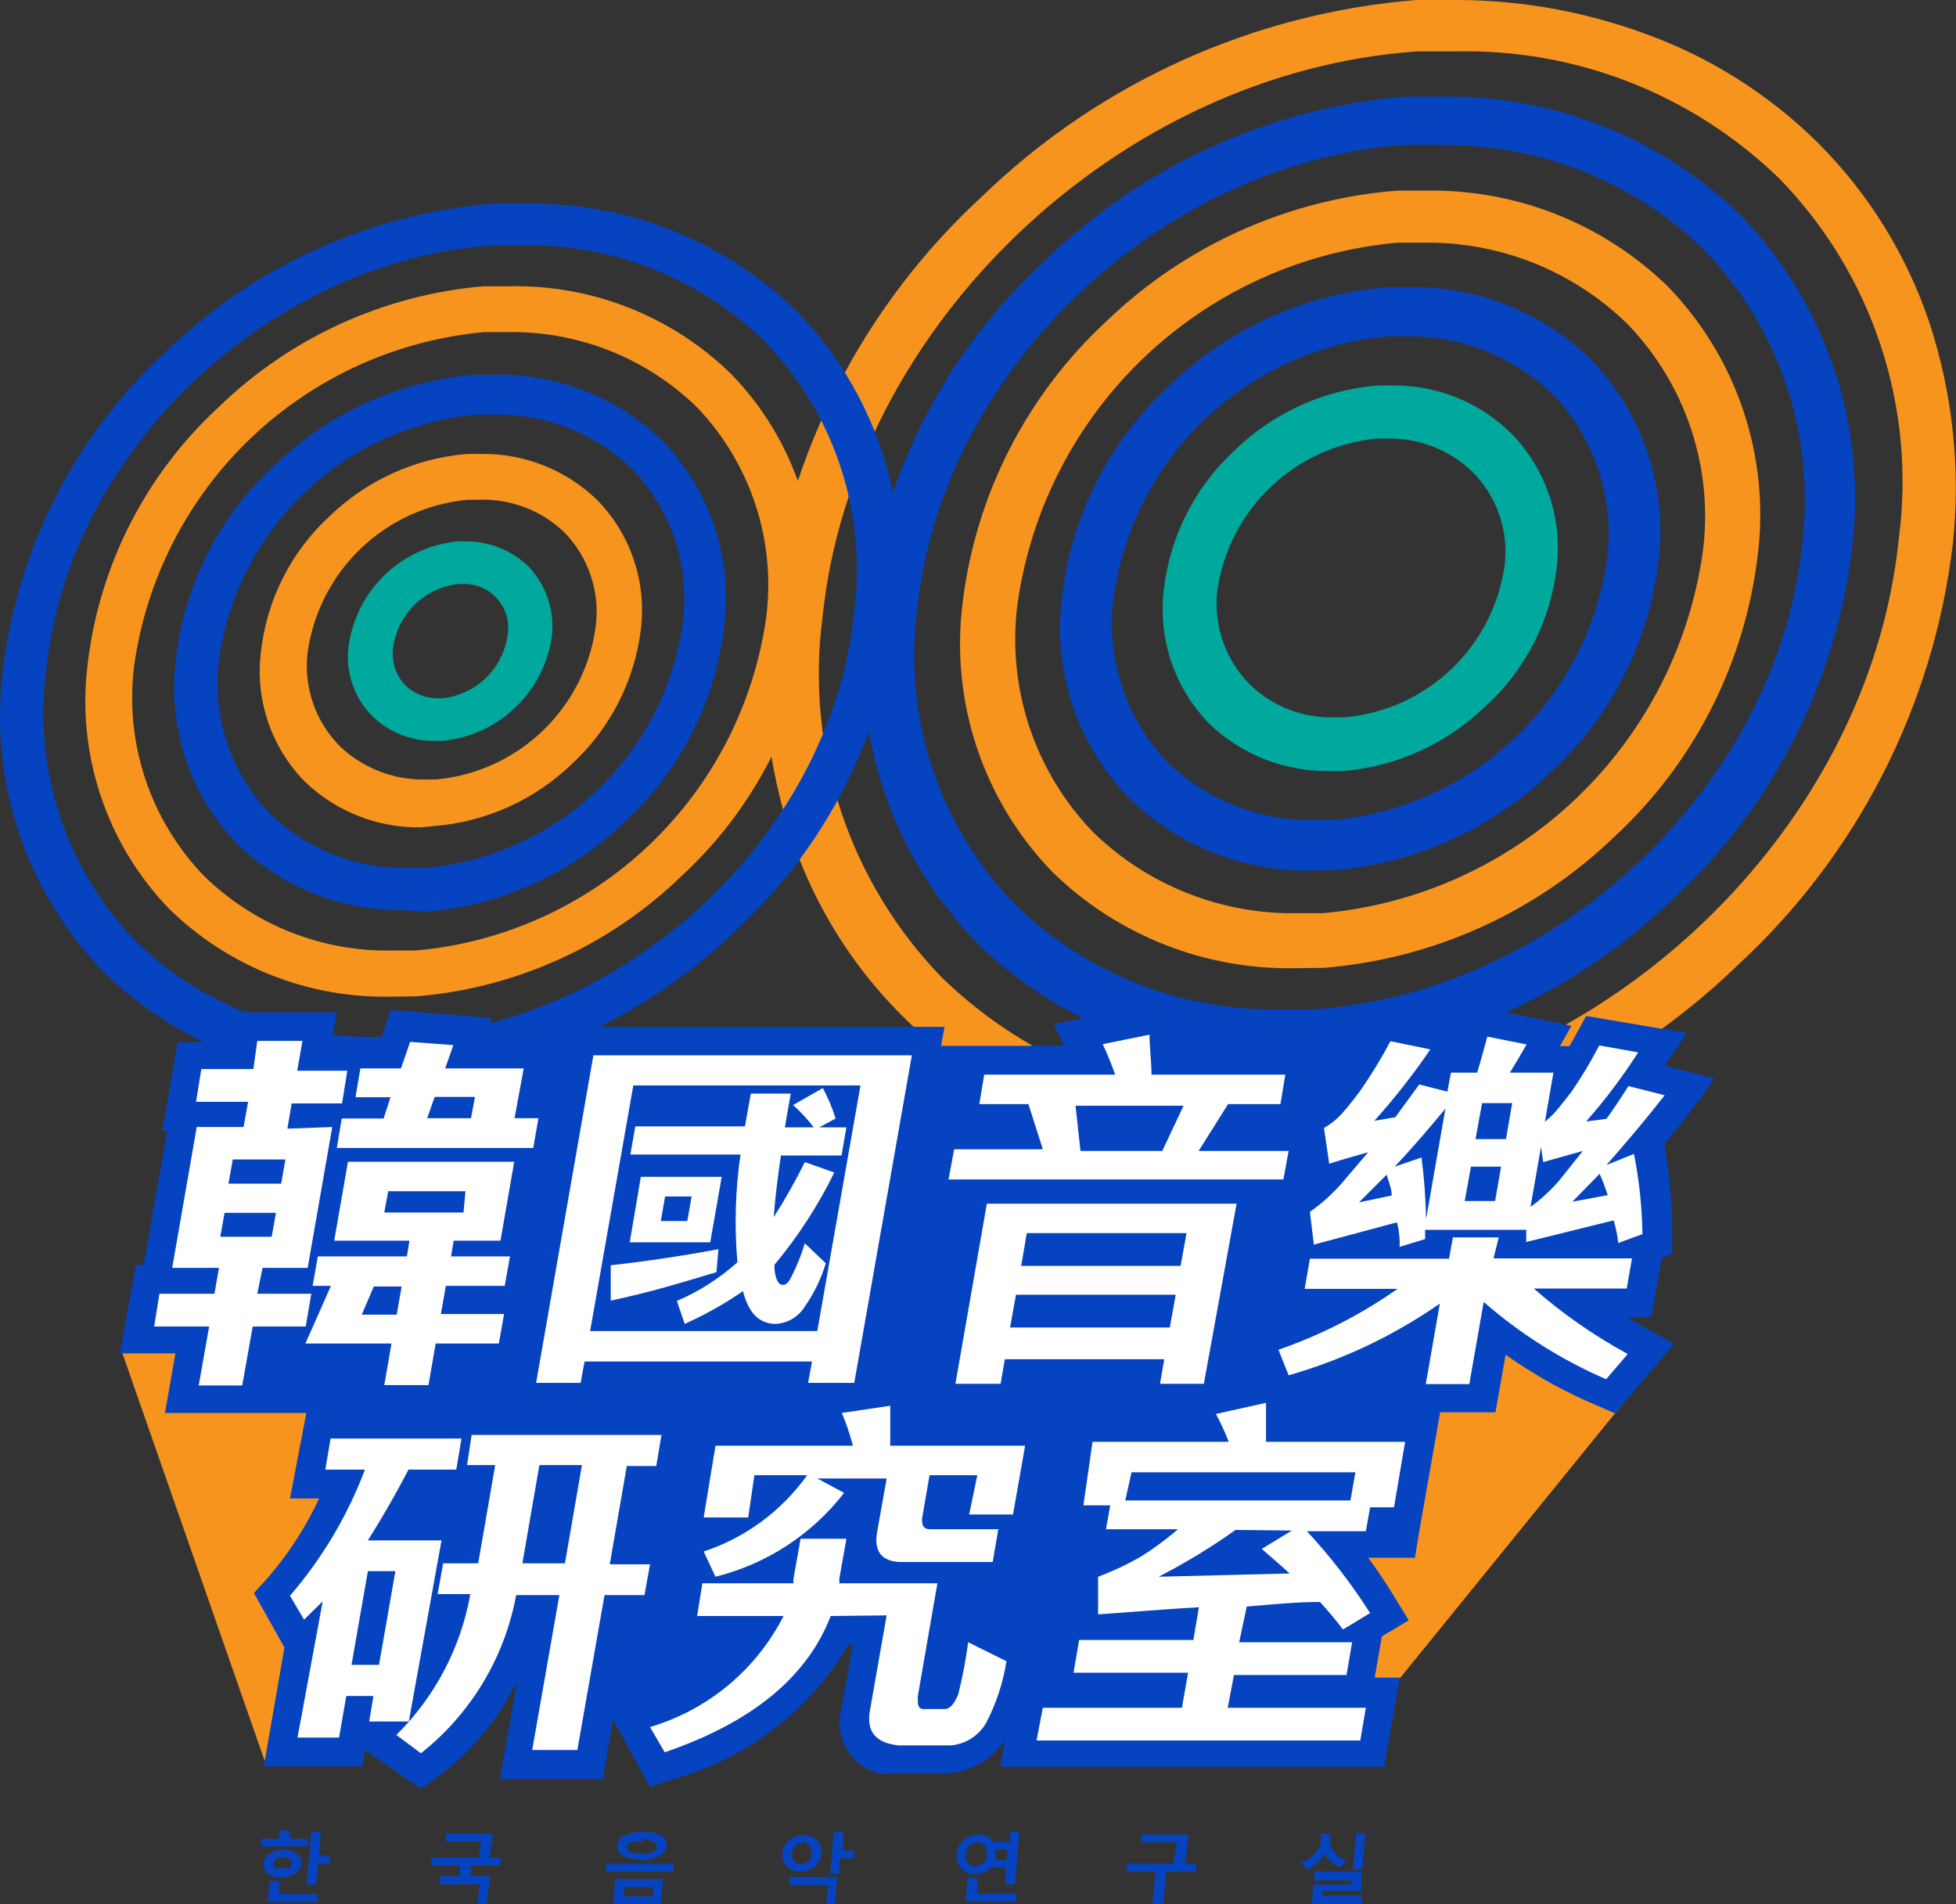<svg width="150" height="146" viewBox="0 0 150 146" fill="none" xmlns="http://www.w3.org/2000/svg">
<rect x="0" y="0" width="150" height="146" fill="#333333" stroke="none"/>
<g clip-path="url(#clip0_3747_23826)">
<path d="M96.763 88.871C91.959 88.855 87.195 88.005 82.681 86.359C77.576 84.576 72.942 81.657 69.127 77.822C65.314 74.013 62.435 69.371 60.718 64.261C58.861 58.747 58.236 52.892 58.886 47.11C60.368 34.813 66.189 23.45 75.302 15.067C84.324 6.335 96.098 1.009 108.61 0H111.873C116.676 0.028 121.438 0.878 125.954 2.511C131.051 4.313 135.681 7.23 139.509 11.049C143.305 14.871 146.181 19.509 147.917 24.61C149.75 30.129 150.375 35.978 149.75 41.761C148.272 54.107 142.443 65.522 133.309 73.954C124.289 82.69 112.514 88.016 100.001 89.021C98.927 88.884 97.844 88.834 96.763 88.871ZM111.597 3.943H108.66C85.794 5.525 65.362 24.986 63.078 47.311C62.421 52.306 62.902 57.386 64.484 62.169C66.066 66.952 68.709 71.316 72.215 74.934C75.494 78.126 79.375 80.634 83.633 82.311C87.89 83.988 92.439 84.801 97.014 84.702H100.051C122.892 83.12 143.349 63.684 145.608 41.334C146.278 36.338 145.803 31.255 144.22 26.47C142.638 21.684 139.988 17.321 136.472 13.711C133.183 10.509 129.29 7.996 125.018 6.319C120.747 4.641 116.184 3.833 111.597 3.943Z" fill="#F7941D"/>
<path d="M99.323 74.231C95.891 74.296 92.479 73.68 89.287 72.417C86.094 71.154 83.183 69.27 80.724 66.874C78.095 64.169 76.11 60.906 74.915 57.328C73.72 53.75 73.346 49.949 73.821 46.206C74.823 37.95 78.718 30.315 84.815 24.661C90.864 18.826 98.752 15.275 107.129 14.616H109.313C112.739 14.552 116.145 15.167 119.332 16.425C122.52 17.684 125.428 19.561 127.887 21.948C130.516 24.653 132.501 27.916 133.696 31.494C134.891 35.072 135.265 38.873 134.79 42.615C133.801 50.876 129.903 58.515 123.796 64.161C117.747 69.982 109.872 73.531 101.507 74.206L99.323 74.231ZM109.037 18.609H107.154C99.901 19.259 93.079 22.34 87.794 27.354C82.51 32.367 79.072 39.019 78.038 46.232C77.618 49.409 77.921 52.641 78.925 55.685C79.929 58.729 81.608 61.506 83.836 63.81C85.918 65.835 88.381 67.427 91.083 68.492C93.784 69.556 96.671 70.073 99.574 70.013H101.457C108.71 69.362 115.532 66.281 120.817 61.267C126.101 56.254 129.539 49.602 130.573 42.389C131 39.212 130.701 35.978 129.696 32.933C128.692 29.888 127.009 27.11 124.775 24.811C122.693 22.786 120.23 21.194 117.528 20.129C114.826 19.065 111.94 18.548 109.037 18.609Z" fill="#F7941D"/>
<path d="M101.958 59.114C100.249 59.143 98.551 58.834 96.962 58.205C95.372 57.576 93.922 56.639 92.696 55.448C91.389 54.098 90.402 52.473 89.807 50.691C89.212 48.909 89.024 47.016 89.257 45.152C89.734 41.101 91.639 37.353 94.629 34.58C97.587 31.676 101.467 29.899 105.598 29.557H106.677C108.385 29.522 110.083 29.831 111.67 30.465C113.257 31.099 114.7 32.046 115.914 33.249C117.222 34.593 118.211 36.214 118.811 37.991C119.41 39.768 119.604 41.657 119.378 43.52C118.907 47.578 116.991 51.331 113.981 54.092C111.024 56.982 107.156 58.757 103.037 59.114H101.958ZM106.401 33.626H105.623C102.56 33.901 99.681 35.205 97.453 37.325C95.224 39.445 93.778 42.256 93.349 45.303C93.201 46.611 93.35 47.937 93.784 49.18C94.219 50.424 94.928 51.553 95.859 52.484C96.714 53.317 97.729 53.968 98.841 54.399C99.954 54.831 101.142 55.034 102.335 54.996H103.113C106.175 54.73 109.056 53.433 111.286 51.316C113.515 49.2 114.961 46.389 115.387 43.344C115.548 42.03 115.406 40.697 114.971 39.448C114.535 38.198 113.819 37.065 112.877 36.137C111.134 34.477 108.806 33.574 106.401 33.626Z" fill="#00A99D"/>
<path d="M29.969 76.415C26.838 76.478 23.726 75.917 20.813 74.766C17.9 73.615 15.245 71.897 13.001 69.711C10.61 67.244 8.804 64.27 7.718 61.009C6.631 57.749 6.292 54.286 6.726 50.877C7.622 43.334 11.182 36.361 16.766 31.214C22.271 25.871 29.455 22.597 37.097 21.948H39.08C42.212 21.886 45.324 22.446 48.237 23.597C51.15 24.748 53.805 26.467 56.048 28.653C58.45 31.113 60.263 34.086 61.35 37.348C62.437 40.61 62.77 44.077 62.323 47.487C61.428 55.029 57.867 62.003 52.283 67.149C46.773 72.496 39.577 75.762 31.927 76.39L29.969 76.415ZM38.88 25.464H37.148C30.444 26.067 24.142 28.922 19.266 33.563C14.39 38.204 11.226 44.359 10.29 51.028C9.92 53.95 10.21 56.918 11.139 59.712C12.069 62.507 13.615 65.057 15.662 67.174C17.578 69.044 19.849 70.511 22.34 71.49C24.832 72.469 27.494 72.94 30.17 72.875H31.902C38.603 72.277 44.905 69.427 49.781 64.79C54.658 60.153 57.822 54.001 58.759 47.336C59.133 44.416 58.847 41.449 57.922 38.654C56.996 35.86 55.455 33.309 53.413 31.189C51.487 29.323 49.212 27.857 46.718 26.875C44.224 25.892 41.56 25.412 38.88 25.464Z" fill="#F7941D"/>
<path d="M32.277 63.432C30.628 63.458 28.991 63.159 27.457 62.551C25.924 61.944 24.526 61.04 23.342 59.891C22.062 58.579 21.099 56.992 20.525 55.252C19.951 53.511 19.781 51.662 20.028 49.846C20.49 45.929 22.332 42.306 25.224 39.626C28.087 36.836 31.833 35.131 35.816 34.804H36.871C38.52 34.778 40.158 35.078 41.691 35.685C43.224 36.293 44.623 37.197 45.806 38.345C47.071 39.642 48.027 41.207 48.605 42.924C49.183 44.641 49.368 46.466 49.145 48.264C48.663 52.188 46.815 55.816 43.924 58.51C41.061 61.3 37.315 63.005 33.332 63.331L32.277 63.432ZM36.67 38.32H35.867C32.806 38.6 29.929 39.905 27.701 42.024C25.474 44.144 24.026 46.953 23.593 49.997C23.431 51.318 23.573 52.658 24.008 53.916C24.443 55.174 25.16 56.316 26.103 57.254C27.866 58.912 30.209 59.814 32.629 59.765H33.407C36.475 59.493 39.359 58.187 41.589 56.061C43.819 53.936 45.261 51.116 45.681 48.063C45.855 46.756 45.73 45.426 45.318 44.174C44.905 42.921 44.214 41.779 43.296 40.831C42.413 39.98 41.365 39.318 40.217 38.886C39.069 38.455 37.845 38.262 36.62 38.32H36.67Z" fill="#F7941D"/>
<path d="M98.041 81.412C93.782 81.507 89.546 80.752 85.581 79.192C81.616 77.631 78.002 75.295 74.949 72.322C71.686 68.979 69.223 64.94 67.745 60.508C66.267 56.076 65.812 51.366 66.415 46.733C67.65 36.456 72.52 26.96 80.145 19.964C87.618 12.707 97.376 8.269 107.755 7.408H110.466C114.712 7.33 118.932 8.093 122.882 9.653C126.832 11.213 130.435 13.54 133.483 16.498C136.731 19.851 139.184 23.892 140.661 28.321C142.138 32.75 142.602 37.455 142.017 42.087C140.793 52.364 135.942 61.865 128.338 68.882C120.864 76.138 111.106 80.576 100.727 81.437C99.823 81.387 98.92 81.412 98.041 81.412ZM110.315 11.099H107.805C89.005 12.405 72.188 28.401 70.331 46.758C69.8 50.849 70.202 55.008 71.506 58.922C72.81 62.836 74.983 66.404 77.861 69.359C80.553 71.979 83.74 74.038 87.234 75.418C90.728 76.797 94.461 77.469 98.217 77.394H100.727C119.502 76.114 136.319 60.117 138.202 41.736C138.712 37.645 138.3 33.492 136.997 29.581C135.694 25.671 133.533 22.101 130.672 19.135C127.974 16.523 124.787 14.47 121.294 13.095C117.8 11.72 114.069 11.05 110.315 11.124V11.099Z" fill="#0543C1"/>
<path d="M100.602 66.748C98.022 66.799 95.457 66.337 93.057 65.389C90.657 64.44 88.469 63.024 86.621 61.223C84.639 59.198 83.143 56.748 82.247 54.06C81.352 51.371 81.079 48.514 81.45 45.704C82.171 39.508 85.093 33.778 89.683 29.557C94.205 25.185 100.106 22.521 106.375 22.023H108.031C110.608 21.972 113.168 22.434 115.564 23.383C117.96 24.331 120.143 25.747 121.987 27.548C123.958 29.576 125.448 32.022 126.347 34.703C127.246 37.385 127.532 40.235 127.183 43.042C126.445 49.232 123.526 54.957 118.95 59.189C114.414 63.556 108.508 66.218 102.233 66.722L100.602 66.748ZM107.755 25.79H106.4C101.14 26.261 96.197 28.505 92.38 32.155C88.562 35.805 86.098 40.644 85.391 45.88C85.102 48.149 85.324 50.454 86.04 52.627C86.757 54.799 87.95 56.784 89.532 58.435C91.034 59.886 92.806 61.025 94.749 61.788C96.692 62.551 98.766 62.922 100.853 62.88H102.208C107.469 62.406 112.413 60.162 116.234 56.513C120.054 52.864 122.525 48.026 123.242 42.791C123.528 40.52 123.302 38.213 122.581 36.041C121.86 33.868 120.662 31.884 119.076 30.235C117.574 28.784 115.801 27.645 113.859 26.882C111.916 26.119 109.842 25.748 107.755 25.79Z" fill="#0543C1"/>
<path d="M28.839 82.768C24.987 82.844 21.158 82.156 17.573 80.742C13.988 79.328 10.72 77.217 7.956 74.531C5.011 71.496 2.786 67.837 1.448 63.824C0.11 59.812 -0.308 55.549 0.225 51.353C1.353 42.038 5.746 33.425 12.624 27.045C19.415 20.442 28.287 16.403 37.725 15.619H40.235C44.083 15.543 47.909 16.232 51.489 17.646C55.07 19.06 58.334 21.17 61.093 23.856C64.046 26.885 66.275 30.544 67.614 34.558C68.953 38.572 69.367 42.837 68.824 47.034C67.717 56.356 63.32 64.976 56.425 71.342C49.634 77.945 40.762 81.984 31.324 82.768H28.839ZM40.009 18.808H37.8C20.631 19.988 5.17 34.603 3.538 51.453C3.052 55.202 3.418 59.012 4.609 62.599C5.8 66.186 7.785 69.458 10.415 72.171C12.882 74.563 15.798 76.443 18.994 77.701C22.191 78.96 25.605 79.573 29.04 79.503H31.249C48.443 78.323 63.879 63.708 65.511 46.858C65.993 43.114 65.625 39.309 64.434 35.726C63.244 32.144 61.261 28.876 58.633 26.166C56.173 23.763 53.259 21.875 50.061 20.612C46.864 19.349 43.446 18.735 40.009 18.808Z" fill="#0543C1"/>
<path d="M31.1 69.787C28.733 69.836 26.379 69.418 24.174 68.556C21.969 67.695 19.955 66.406 18.249 64.764C16.441 62.908 15.074 60.67 14.248 58.214C13.423 55.758 13.16 53.147 13.479 50.576C14.126 44.877 16.798 39.601 21.01 35.71C25.178 31.674 30.615 29.207 36.396 28.729H37.902C40.269 28.678 42.623 29.095 44.829 29.957C47.034 30.819 49.048 32.108 50.754 33.751C52.579 35.621 53.956 37.88 54.782 40.36C55.608 42.839 55.862 45.474 55.523 48.065C54.865 53.76 52.195 59.033 47.992 62.931C43.833 66.979 38.391 69.448 32.606 69.912L31.1 69.787ZM37.752 31.792H36.471C31.556 32.248 26.938 34.351 23.367 37.76C19.795 41.169 17.479 45.685 16.793 50.576C16.518 52.711 16.727 54.881 17.405 56.924C18.083 58.967 19.212 60.832 20.708 62.379C22.11 63.74 23.768 64.81 25.587 65.526C27.405 66.241 29.347 66.588 31.301 66.547C31.727 66.572 32.155 66.572 32.581 66.547C37.517 66.122 42.163 64.032 45.757 60.619C49.35 57.206 51.679 52.673 52.36 47.764C52.645 45.63 52.444 43.459 51.77 41.415C51.096 39.371 49.968 37.506 48.469 35.961C47.051 34.586 45.372 33.509 43.532 32.794C41.691 32.078 39.726 31.737 37.752 31.792Z" fill="#0543C1"/>
<path d="M33.358 56.803C32.469 56.82 31.585 56.66 30.758 56.332C29.93 56.004 29.176 55.516 28.539 54.895C27.847 54.197 27.325 53.349 27.011 52.418C26.698 51.486 26.602 50.495 26.732 49.521C27.023 47.436 28.009 45.51 29.53 44.056C31.052 42.602 33.02 41.705 35.115 41.51H35.693C37.499 41.491 39.24 42.186 40.537 43.444C41.207 44.151 41.714 44.996 42.022 45.92C42.33 46.844 42.432 47.825 42.319 48.793C42.023 50.88 41.032 52.806 39.506 54.26C37.98 55.713 36.009 56.609 33.91 56.803H33.358ZM35.166 44.775C33.905 44.909 32.726 45.462 31.816 46.344C30.906 47.227 30.318 48.39 30.145 49.646C30.073 50.167 30.119 50.697 30.28 51.197C30.441 51.697 30.712 52.154 31.074 52.534C31.75 53.181 32.649 53.541 33.584 53.539H33.91C35.173 53.409 36.354 52.858 37.265 51.974C38.176 51.09 38.762 49.925 38.931 48.667C39.009 48.177 38.977 47.675 38.839 47.198C38.7 46.721 38.458 46.281 38.129 45.909C37.8 45.537 37.394 45.242 36.938 45.046C36.482 44.85 35.988 44.757 35.492 44.775H35.166Z" fill="#00A99D"/>
<path d="M9.363 103.686L20.382 135.252L33.711 100.07L9.363 103.686Z" fill="#F7941D"/>
<path d="M128.136 103.084L106.047 130.28L94.426 103.109L128.136 103.084Z" fill="#F7941D"/>
<path d="M131.475 82.693L127.66 81.714L129.367 79.203L121.636 77.897L120.807 79.404C120.657 79.705 120.506 79.956 120.356 80.207H119.628L120.506 78.65L112.599 77.018L112.097 78.826L105.647 77.52L104.768 79.077C104.542 79.479 104.341 79.856 104.141 80.182H89.833V78.927L89.633 76.717L80.822 78.525L81.6 80.182H72.163L72.439 78.726H43.699L43.523 79.63H37.148L37.7 78.048L29.969 77.445L29.216 79.63H25.802V79.906H25.426L25.827 77.621H18.021L17.62 79.906H13.629L12.449 86.686H12.825L11.018 96.982H10.416L9.211 103.762H13.453L12.65 108.333H23.493L22.238 114.887H24.472C23.465 117.055 22.164 119.075 20.607 120.888L19.477 122.144L21.811 126.313L20.23 135.428H27.76L27.986 134.173L32.278 137.136L33.659 136.156C36.221 134.244 38.28 131.736 39.658 128.849L38.352 136.382H46.234L47.012 131.837L49.849 137.01L51.53 136.433C57.212 134.888 62.066 131.184 65.059 126.112H65.411L64.532 130.933C64.381 131.453 64.336 131.997 64.401 132.534C64.465 133.072 64.637 133.59 64.907 134.059C65.176 134.528 65.538 134.938 65.969 135.264C66.401 135.59 66.894 135.825 67.419 135.956C67.769 136.005 68.123 136.005 68.473 135.956H72.815C73.662 135.871 74.481 135.603 75.214 135.169C75.946 134.735 76.576 134.147 77.057 133.444L76.706 135.453H106.149L107.354 128.623H105.421L105.973 125.459L108.031 124.228L106.877 122.345C106.299 121.391 105.647 120.411 104.919 119.432H108.508L108.809 117.574L110.441 108.282H114.683L115.461 103.863C117.607 105.39 119.913 106.678 122.338 107.705L123.844 108.358L128.388 103.034L126.179 101.803L124.723 100.975H126.631L127.434 96.43L128.237 96.128V94.446C128.233 92.273 128.04 90.106 127.66 87.967V87.691C128.312 86.912 128.94 86.109 129.567 85.33L131.475 82.693Z" fill="#0543C1"/>
<path d="M25.479 86.409L23.596 97.207H20.133L19.731 99.191H23.872L23.446 101.702H19.379L18.576 106.222H15.238L16.041 101.702H11.824L12.226 99.191H16.443L16.794 97.207H13.205L15.087 86.409H18.677L19.028 84.475H15.037L15.439 81.964H19.43L19.731 79.805H23.195L22.793 82.09H26.634L26.232 84.601H22.366L22.04 86.535L25.479 86.409ZM21.162 92.988H17.221L16.895 94.822H20.835L21.162 92.988ZM17.522 90.753H21.563L21.89 88.895H17.848L17.522 90.753ZM39.435 89.071L38.38 95.123H34.791L34.59 96.328H39.108L38.707 98.588H34.189L33.812 100.748H38.657L38.255 103.008H33.411L32.858 106.197H29.47L30.022 103.008H23.421L25.378 98.588H23.973L24.374 96.328H31.202L31.402 95.123H25.629L26.684 89.071H39.435ZM40.891 88.016H25.83L26.207 85.756H29.42L29.947 84.124H27.261L27.637 81.914H30.75L31.453 79.88L34.766 80.131L34.139 81.914H40.163L39.46 85.731H41.292L40.891 88.016ZM27.738 100.798H30.424L30.8 98.638H28.667L27.738 100.798ZM35.695 91.331H29.771L29.47 92.963H35.544L35.695 91.331ZM32.758 85.731H36.121L36.423 84.099H33.335L32.758 85.731Z" fill="white"/>
<path d="M69.928 80.91L65.511 106.022H61.972L62.273 104.39H44.828L44.527 106.022H41.113L45.506 80.91H69.928ZM48.568 83.22L45.255 102.054H62.675L65.988 83.22H48.568ZM46.836 99.694V97.007C49.773 96.68 52.534 96.254 55.094 95.776L54.944 97.534C52.434 98.287 49.923 99.066 46.836 99.719V99.694ZM56.876 88.519H48.342L48.719 86.359H57.127L57.579 83.848H60.641L60.315 85.707L60.19 86.435H62.398C61.931 85.813 61.401 85.241 60.817 84.727L63.101 83.421C63.5 84.168 63.828 84.949 64.08 85.757L62.825 86.435H64.909L64.532 88.594H59.888C59.612 90.402 59.437 91.984 59.336 93.315C60.209 91.955 61.005 90.546 61.721 89.097L63.98 89.9C62.734 92.434 61.192 94.811 59.386 96.982C59.386 97.986 59.688 98.513 60.014 98.513C60.34 98.513 60.491 98.287 60.717 97.835C61.124 97.029 61.46 96.189 61.721 95.324L63.327 96.856C62.972 98.04 62.43 99.159 61.721 100.171C61.485 100.558 61.158 100.881 60.768 101.113C60.379 101.345 59.939 101.478 59.487 101.502C58.257 101.502 57.403 100.698 56.977 98.991C55.568 99.963 54.072 100.804 52.509 101.502L51.907 99.744C53.605 99.016 55.173 98.015 56.55 96.781C56.307 93.993 56.391 91.187 56.801 88.419L56.876 88.519ZM55.345 90.227L54.467 95.249H48.292L49.145 90.227H55.345ZM53.036 91.733H51.003L50.676 93.617H52.71L53.036 91.733Z" fill="white"/>
<path d="M98.42 90.427H72.742L73.169 88.117H79.971L78.867 84.652H75.102L75.478 82.392H85.518C85.242 81.597 84.923 80.817 84.564 80.056L88.154 79.328C88.154 80.358 88.304 81.387 88.304 82.392H98.57L98.194 84.652H94.178L91.919 88.243H98.822L98.42 90.427ZM75.679 92.286H94.831L92.32 106.097H88.957L89.283 104.214H77.059L76.733 106.097H73.269L75.679 92.286ZM90.162 99.267H77.913L77.461 101.778H89.71L90.162 99.267ZM78.314 97.057H90.538L90.99 94.546H78.741L78.314 97.057ZM82.858 88.243H89.133L90.764 84.777H82.481L82.858 88.243Z" fill="white"/>
<path d="M114.534 96.479H125.151L124.75 98.79H117.621C119.83 100.724 122.246 102.409 124.825 103.812L123.168 105.745C119.751 104.268 116.584 102.269 113.781 99.819L112.676 106.122H109.338L110.417 99.945C106.882 102.405 102.963 104.263 98.821 105.444L98.043 103.485C101.291 102.361 104.366 100.789 107.18 98.815H100.051L100.453 96.504H111.12L111.421 94.872H114.936L114.534 96.479ZM117.044 94.294H109.288V94.998L107.33 95.6C107.358 94.966 107.29 94.331 107.129 93.717L100.754 95.424L100.453 92.913C101.467 92.204 102.379 91.359 103.163 90.402L104.92 88.343C103.866 88.644 102.862 88.921 101.934 89.222L101.532 86.485C102.037 86.198 102.495 85.833 102.887 85.405C103.264 84.978 103.766 84.375 104.318 83.622C105.164 82.406 105.935 81.14 106.627 79.83L109.69 80.458C108.381 82.375 106.947 84.204 105.397 85.932L107.004 85.656L108.836 83.145L110.995 83.697L111.271 82.241H113.279C113.555 81.337 113.806 80.408 114.057 79.478L117.069 80.081C116.667 80.784 116.241 81.513 115.789 82.241H119.127L118.475 86.008C118.721 85.803 118.955 85.585 119.178 85.355C119.554 84.928 120.006 84.375 120.533 83.672C121.307 82.545 122.011 81.371 122.641 80.156L125.628 80.684C124.436 82.55 123.102 84.322 121.637 85.983L123.194 85.782C123.746 85.003 124.323 84.174 124.875 83.27L127.661 83.974C126.206 85.832 124.7 87.615 123.194 89.322L125.302 88.469C125.707 90.495 125.925 92.555 125.955 94.621L124.097 95.299C124.036 94.712 123.918 94.131 123.746 93.566L117.044 95.224V94.294ZM106.376 90.025L104.218 92.185L106.728 91.658C106.728 91.13 106.477 90.578 106.326 90.025H106.376ZM110.844 85.003C109.589 86.51 108.334 87.991 106.954 89.448L109.012 88.745C109.217 90.311 109.334 91.887 109.363 93.466L110.844 85.003ZM115.111 89.448H112.802L112.325 92.085H114.659L115.111 89.448ZM113.153 87.338H115.488L115.965 84.576H113.655L113.153 87.338ZM118.173 87.941L117.37 92.537C118.182 91.946 118.924 91.263 119.579 90.503L121.386 88.243L118.349 89.096L118.173 87.941ZM122.742 89.925L120.583 92.135L123.294 91.633C123.105 91.053 122.887 90.483 122.641 89.925H122.742Z" fill="white"/>
<path d="M33.86 118.102L31.35 131.988H28.313L28.639 130.03H26.556L26.003 133.219H22.816L24.748 122.772L23.318 124.179L22.238 122.346C24.706 119.485 26.651 116.212 27.986 112.677H24.949L25.351 110.292H35.391L34.989 112.677H31.325C30.296 114.661 29.241 116.469 28.212 118.102H33.86ZM28.212 120.462L26.957 127.644H29.066L30.321 120.462H28.212ZM36.169 110.016H50.727L50.326 112.401H48.067L46.761 119.935H49.849L49.422 122.295H46.36L44.276 134.173H40.813L42.896 122.295H39.583C38.7 127.091 36.104 131.402 32.278 134.424L30.396 133.018C33.36 130.094 35.342 126.321 36.069 122.22H33.559L33.985 119.859H36.671L37.976 112.326H35.818L36.169 110.016ZM43.323 119.859L44.628 112.326H41.365L40.06 119.859H43.323Z" fill="white"/>
<path d="M63.703 123.901C61.896 128.597 57.654 132.062 50.977 134.348L49.848 132.414C52.043 131.764 54.083 130.675 55.843 129.211C57.604 127.748 59.048 125.941 60.089 123.901H53.462L53.864 121.39H60.842V121.089L61.394 117.975H64.908L64.356 121.089C64.381 121.187 64.381 121.291 64.356 121.39H71.886L70.38 130.079C70.38 130.631 70.38 130.957 70.731 131.033H72.438C72.865 131.033 73.216 130.581 73.492 129.878C73.818 128.57 74.069 127.246 74.245 125.91L77.182 127.367C76.922 129.033 76.388 130.646 75.601 132.138C75.32 132.607 74.933 133.004 74.471 133.296C74.009 133.588 73.484 133.768 72.94 133.82H68.924C67.167 133.644 66.414 132.766 66.715 131.133L67.995 123.851L63.703 123.901ZM54.868 110.843H65.41C65.184 110.014 64.908 109.135 64.556 108.332L68.271 107.779V110.843H78.613L77.684 116.116H74.32L74.948 113.103H71.283L70.706 116.468C70.706 116.995 70.832 117.246 71.334 117.246H76.555L76.128 119.758H69.15C67.644 119.758 66.991 118.979 67.267 117.447L67.995 113.354H62.674L64.732 114.459C62.26 117.651 58.785 119.915 54.868 120.888L53.964 118.954C57.163 117.899 59.942 115.849 61.896 113.103H57.855L57.378 116.342H53.964L54.868 110.843Z" fill="white"/>
<path d="M83.784 110.543H94.226C93.946 109.811 93.619 109.098 93.247 108.408L97.088 107.555V110.543H107.755L106.902 115.565H105.069L104.743 117.399H100.225C102.027 119.339 103.649 121.441 105.069 123.676L102.986 124.932C102.484 124.254 101.882 123.551 101.229 122.823C99.347 122.823 97.464 123.024 95.607 123.174L95.029 125.911H103.689L103.262 128.423H94.628L94.151 130.934H104.743L104.316 133.445H79.492L79.969 130.934H90.637L91.114 128.247H82.329L82.755 125.736H91.515L91.942 123.224C89.432 123.375 86.922 123.576 84.211 123.777V120.889C85.338 120.466 86.429 119.954 87.474 119.357C88.48 118.728 89.437 118.023 90.336 117.248H84.814L85.14 115.415H83.082L83.784 110.543ZM86.294 115.038H103.563L103.94 112.878H86.771L86.294 115.038ZM94.753 117.298C92.875 118.633 90.903 119.833 88.855 120.889L98.895 120.638C98.242 120.035 97.514 119.407 96.761 118.755L99.07 117.348L94.753 117.298Z" fill="white"/>
<path d="M20.031 141.58V140.977H21.387V140.35H22.24V140.977H23.596V141.555L20.031 141.58ZM21.562 143.941C21.194 143.97 20.828 143.863 20.533 143.639C20.42 143.551 20.331 143.436 20.274 143.304C20.217 143.173 20.194 143.029 20.207 142.886C20.224 142.735 20.273 142.59 20.351 142.46C20.429 142.33 20.534 142.218 20.659 142.133C20.984 141.934 21.357 141.83 21.738 141.831C22.114 141.803 22.488 141.91 22.792 142.133C22.906 142.221 22.995 142.336 23.052 142.467C23.109 142.599 23.132 142.743 23.119 142.886C23.093 143.037 23.038 143.181 22.956 143.31C22.874 143.44 22.767 143.552 22.642 143.639C22.327 143.86 21.946 143.967 21.562 143.941ZM20.533 145.824L20.684 144.192H21.412V145.221H24.349V145.824H20.533ZM21.688 142.434C21.503 142.411 21.316 142.456 21.161 142.559C21.103 142.596 21.053 142.643 21.014 142.699C20.975 142.756 20.948 142.819 20.935 142.886C20.933 142.948 20.945 143.01 20.972 143.067C20.998 143.124 21.037 143.173 21.085 143.212C21.258 143.263 21.441 143.263 21.613 143.212C21.793 143.263 21.984 143.263 22.165 143.212C22.223 143.176 22.273 143.129 22.311 143.072C22.35 143.016 22.377 142.953 22.391 142.886C22.397 142.823 22.387 142.759 22.36 142.702C22.334 142.644 22.292 142.595 22.24 142.559C22.076 142.454 21.881 142.41 21.688 142.434ZM24.399 142.886L24.248 144.493H23.52L23.872 140.45H24.599L24.449 142.283H25.302V142.886H24.399Z" fill="#0543C1"/>
<path d="M36.621 146L36.772 144.468H33.735V143.841H35.266V143.037H33.082V142.434H36.722C36.752 142.012 36.811 141.593 36.897 141.179H34.161V140.576H37.776C37.738 141.201 37.654 141.822 37.525 142.434H38.378V143.037H36.094V143.841H37.6L37.299 146H36.621Z" fill="#0543C1"/>
<path d="M46.461 143.489V142.887H51.657V143.489H46.461ZM49.147 142.56C48.671 142.584 48.197 142.489 47.766 142.284C47.624 142.213 47.507 142.101 47.431 141.962C47.355 141.822 47.323 141.663 47.34 141.506C47.352 141.338 47.411 141.177 47.508 141.04C47.605 140.903 47.738 140.795 47.892 140.727C48.34 140.523 48.83 140.428 49.322 140.451C49.8 140.409 50.279 140.505 50.703 140.727C50.845 140.798 50.962 140.91 51.038 141.05C51.114 141.189 51.146 141.348 51.13 141.506C51.101 141.671 51.033 141.828 50.933 141.963C50.833 142.098 50.703 142.208 50.552 142.284C50.122 142.523 49.639 142.652 49.147 142.661V142.56ZM47.013 146.001L47.189 144.067H50.853L50.678 146.001H47.013ZM49.272 141.229C48.982 141.178 48.684 141.178 48.394 141.229C48.193 141.229 48.093 141.43 48.093 141.606C48.093 141.782 48.093 141.882 48.343 141.958C48.609 142.083 48.904 142.135 49.197 142.108C49.95 142.108 50.352 141.932 50.377 141.606C50.381 141.524 50.359 141.444 50.314 141.376C50.269 141.308 50.203 141.256 50.126 141.229C49.858 141.095 49.569 141.01 49.272 140.978V141.229ZM50.075 144.67H47.867V145.398H50.075V144.67Z" fill="#0543C1"/>
<path d="M61.371 143.49C61.183 143.499 60.995 143.471 60.819 143.406C60.642 143.341 60.48 143.242 60.342 143.113C60.214 142.982 60.116 142.823 60.055 142.65C59.994 142.476 59.972 142.292 59.991 142.109C60.027 141.723 60.206 141.365 60.493 141.104C60.816 140.851 61.212 140.709 61.622 140.702C61.812 140.698 62.001 140.731 62.177 140.8C62.354 140.869 62.515 140.972 62.651 141.104C62.777 141.237 62.871 141.396 62.928 141.57C62.984 141.743 63.001 141.927 62.978 142.109C62.968 142.302 62.918 142.49 62.831 142.663C62.745 142.836 62.624 142.989 62.476 143.113C62.162 143.363 61.772 143.496 61.371 143.49ZM61.547 141.305C61.441 141.303 61.335 141.321 61.236 141.36C61.137 141.399 61.046 141.457 60.97 141.531C60.84 141.7 60.754 141.898 60.719 142.109C60.715 142.315 60.776 142.517 60.894 142.686C60.956 142.765 61.037 142.826 61.129 142.866C61.221 142.905 61.322 142.921 61.422 142.912C61.528 142.915 61.634 142.896 61.733 142.857C61.832 142.818 61.922 142.76 61.999 142.686C62.147 142.529 62.236 142.324 62.25 142.109C62.276 141.904 62.222 141.697 62.099 141.531C62.043 141.434 61.963 141.352 61.866 141.295C61.769 141.238 61.659 141.207 61.547 141.205V141.305ZM63.354 146.001L63.48 144.519H60.543V143.917H64.208L64.032 146.001H63.354ZM64.383 142.485V143.665H63.655L63.931 140.451H64.659V141.883H65.513V142.485H64.383Z" fill="#0543C1"/>
<path d="M76.005 143.163C75.849 143.333 75.659 143.468 75.447 143.559C75.235 143.65 75.006 143.695 74.775 143.691C74.579 143.704 74.382 143.672 74.2 143.598C74.017 143.524 73.853 143.41 73.721 143.264C73.587 143.121 73.486 142.95 73.425 142.763C73.364 142.576 73.345 142.379 73.37 142.184C73.389 141.762 73.574 141.365 73.884 141.078C74.194 140.791 74.605 140.638 75.026 140.652C75.256 140.64 75.485 140.687 75.691 140.788C75.897 140.889 76.075 141.041 76.206 141.23H77.461V140.451H78.164L77.838 144.469H77.11V143.163H76.005ZM74.951 141.255C74.839 141.25 74.727 141.271 74.623 141.314C74.518 141.357 74.425 141.423 74.349 141.506C74.173 141.688 74.074 141.931 74.073 142.184C74.047 142.42 74.1 142.659 74.223 142.862C74.3 142.936 74.39 142.994 74.489 143.033C74.588 143.072 74.694 143.09 74.801 143.088C75.026 143.085 75.242 142.995 75.403 142.837C75.491 142.752 75.56 142.651 75.608 142.539C75.655 142.426 75.68 142.306 75.679 142.184C75.705 142.067 75.704 141.945 75.678 141.828C75.652 141.711 75.601 141.601 75.528 141.506C75.457 141.423 75.368 141.358 75.268 141.315C75.168 141.271 75.06 141.251 74.951 141.255ZM74.048 145.8L74.198 143.967H74.951V145.197H77.938V145.8H74.048ZM76.307 142.586H77.21V141.807H76.332V142.586H76.307Z" fill="#0543C1"/>
<path d="M88.38 145.999L88.606 143.488H86.422V142.885H90.011C90.011 142.358 90.187 141.806 90.237 141.253H87.501V140.65H91.141C91.091 141.401 90.991 142.148 90.84 142.885H91.718V143.488H89.434L89.208 145.999H88.38Z" fill="#0543C1"/>
<path d="M102.76 143.188C102.281 142.959 101.873 142.602 101.581 142.158C101.428 142.408 101.232 142.629 101.003 142.811C100.755 143.015 100.486 143.192 100.2 143.338L99.773 142.811C100.185 142.655 100.554 142.406 100.853 142.083C101.112 141.818 101.271 141.472 101.305 141.103V140.576H102.007V141.103C101.998 141.268 102.023 141.433 102.079 141.588C102.135 141.744 102.221 141.886 102.334 142.007C102.561 142.301 102.879 142.513 103.237 142.61L102.76 143.188ZM100.602 146L100.727 144.493H103.639V144.167H100.777V143.489H104.392V144.97H101.405V145.322H104.442V146H100.602ZM103.739 143.338L103.99 140.551H104.693L104.467 143.338H103.739Z" fill="#0543C1"/>
</g>
<defs>
<clipPath id="clip0_3747_23826">
<rect width="150" height="146" fill="white"/>
</clipPath>
</defs>
</svg>
